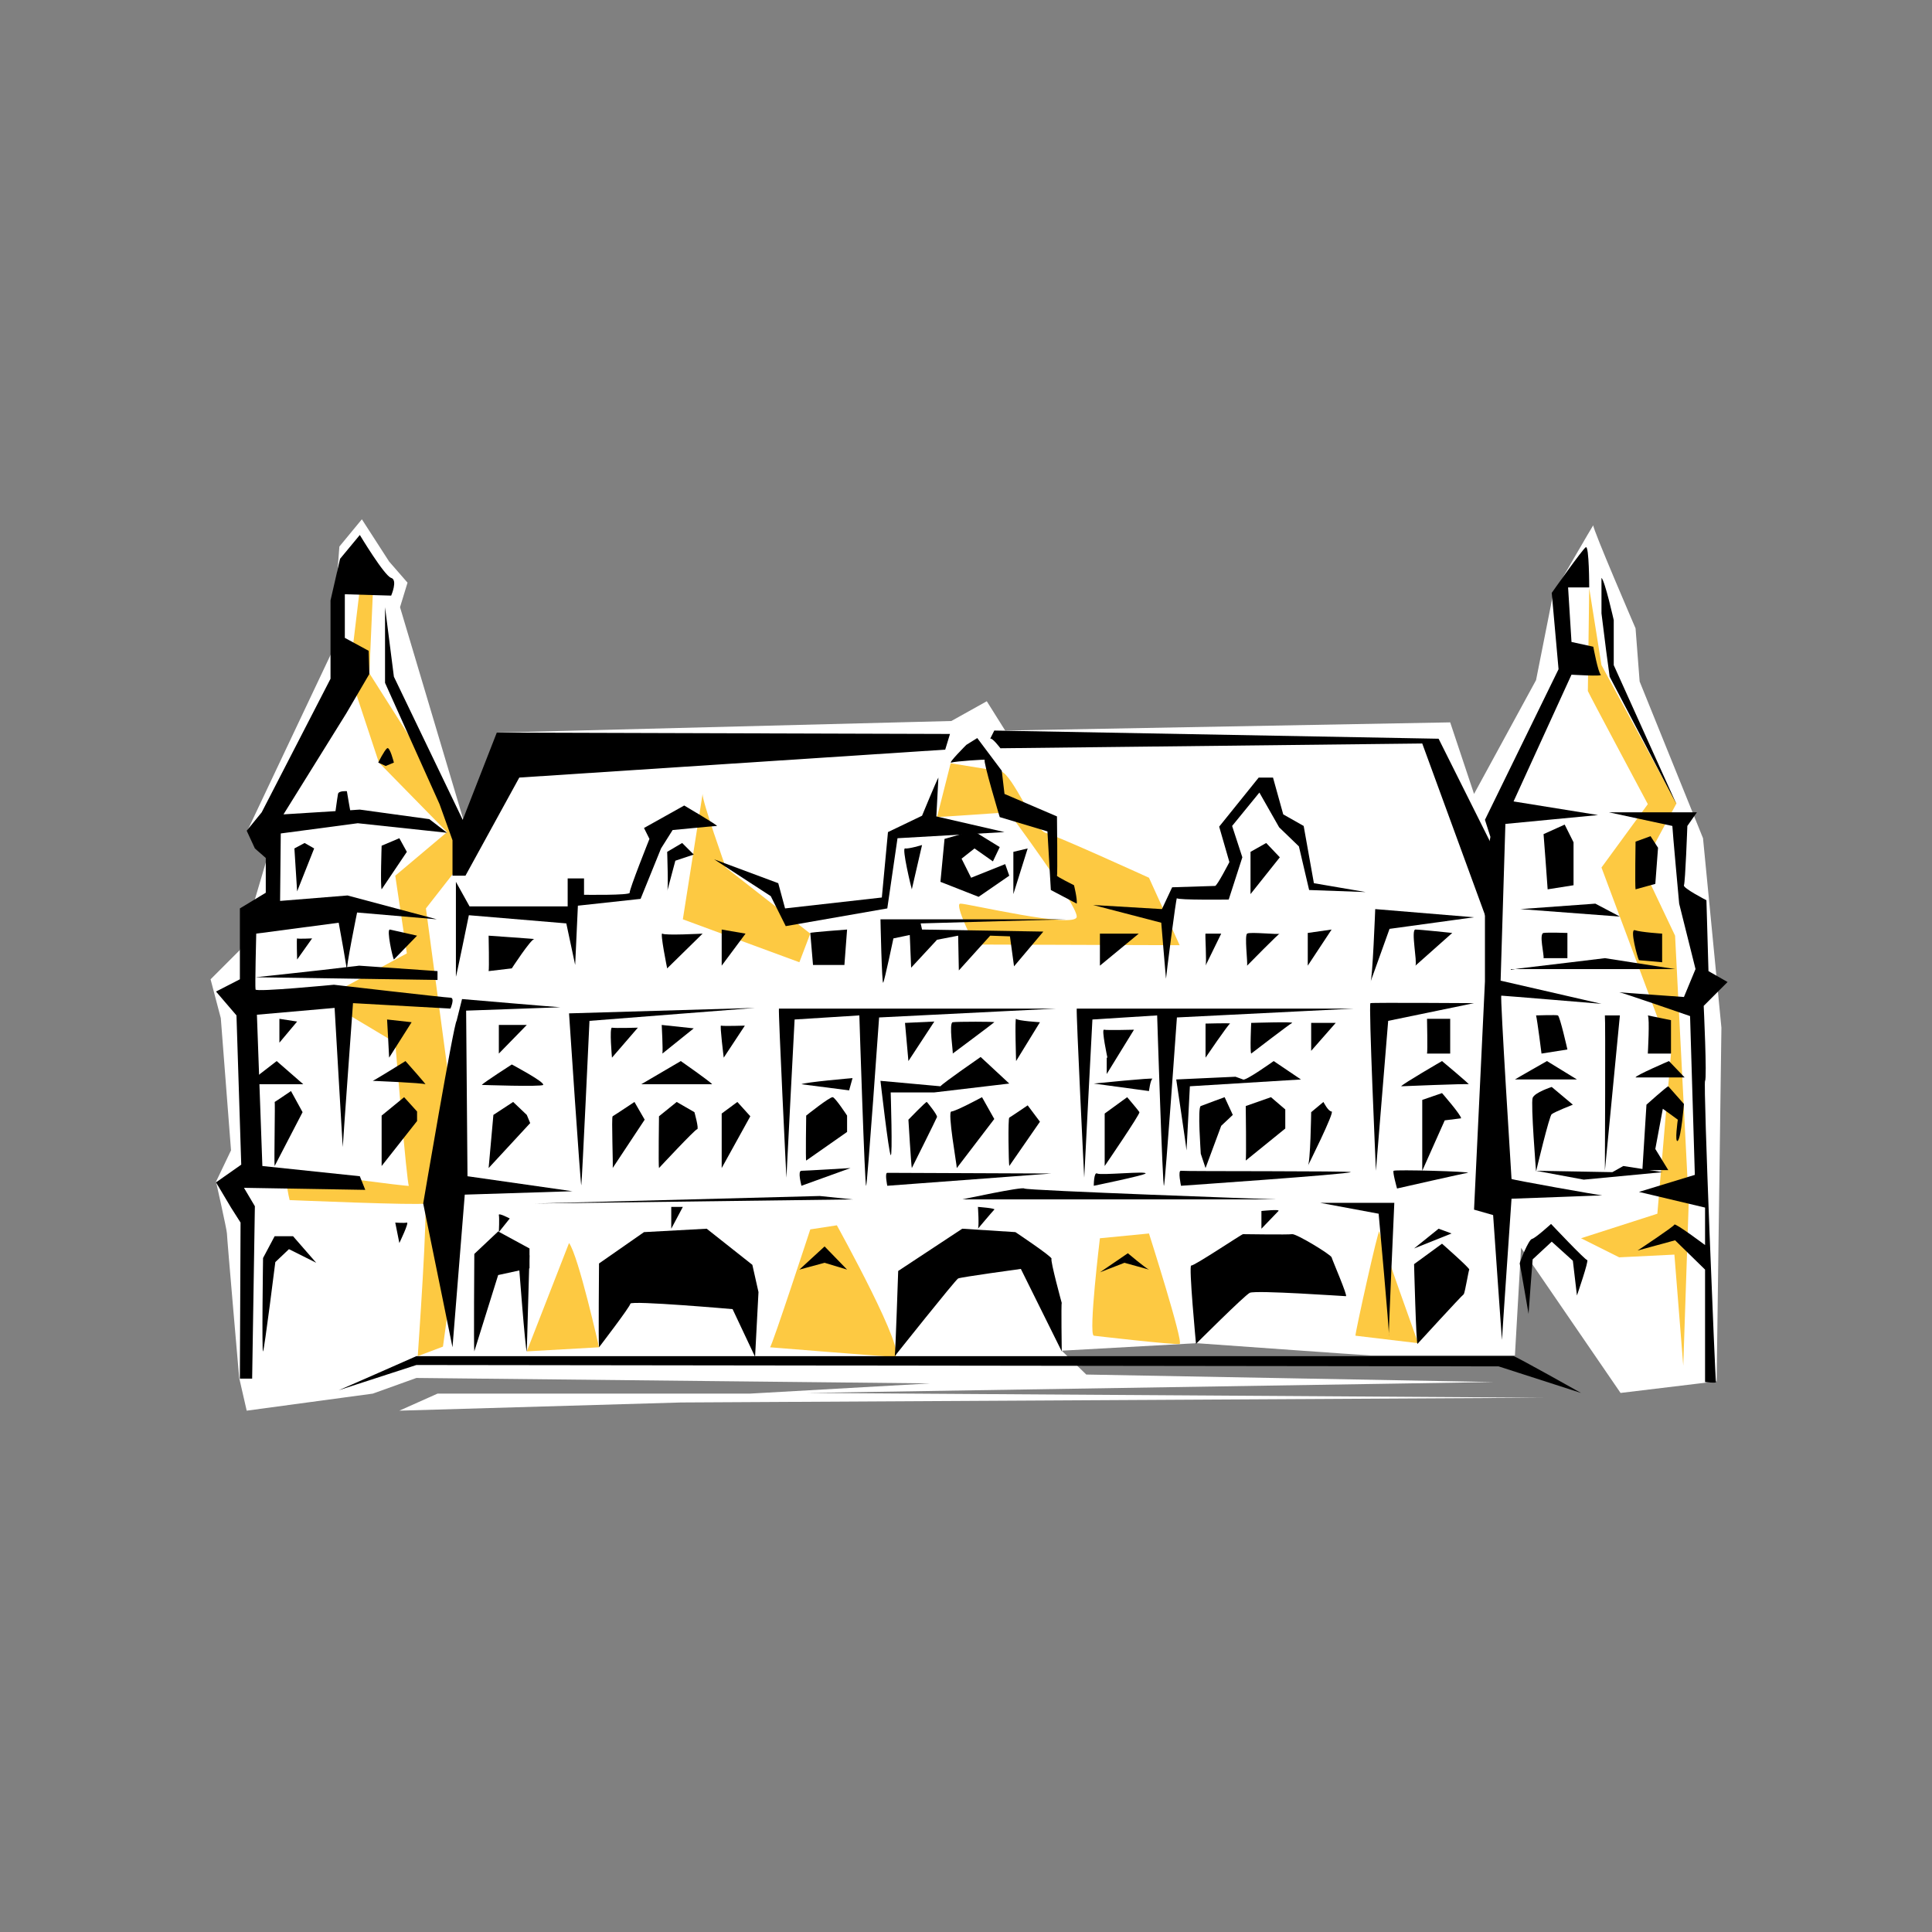 <?xml version="1.0" encoding="utf-8"?>
<!-- Generator: Adobe Illustrator 24.2.3, SVG Export Plug-In . SVG Version: 6.00 Build 0)  -->
<svg version="1.1" id="Layer_1" xmlns="http://www.w3.org/2000/svg" xmlns:xlink="http://www.w3.org/1999/xlink" x="0px" y="0px"
	 viewBox="0 0 283.5 283.5" style="enable-background:new 0 0 283.5 283.5;" xml:space="preserve">
<rect x="0" y="0" width="283.5" height="283.5" fill="#808080" stroke="none"/>
<style type="text/css">
	.st0{fill:#FFFFFF;}
	.st1{fill:#FDC942;}
</style>
<g>
	<path class="st0" d="M53.1,76.2l4,6.2l2.7,3.1l-1.1,3.6l9.3,31.2l5-12.8l66.6-1.7l5.2-2.9l2.7,4.3l65.3-1.2l3.5,10.5l9.1-16.7
		l2.5-12.6c0,0,6.1-10.6,5.9-10.1c-0.1,0.5,6.2,15.1,6.2,15.1l0.6,7.8l9.3,23l2.7,27.8l-0.7,51.9l-14.1,1.7l-14.6-21.3l-0.9,15.8
		c0,0-20.6,0-21.1,0c-0.5,0-25.6-1.8-25.6-1.8l0,0l-19.8,1.1l3.6,3.5l59.8,1.1l-100.9,1.6l108.2,0.7l-126.6,0.7L58.6,207l5.6-2.5
		H110l26.5-1.5l-75.4-0.8l-6.4,2.3L36.2,207l-1.1-4.8c0,0-1.8-20.6-1.8-21.2c0-0.5-1.6-7.6-1.6-7.6l2.2-4.6l-1.5-19.4l-1.5-5.7
		l4.3-4.3l4-13.5l-2.9-4l12.3-26l1.2-15.7L53.1,76.2z"/>
	<path class="st1" d="M113,197.7c0.4-0.5,5.9-17.3,5.9-17.3l3.9-0.6c0,0,10.7,19.3,8.4,19.3C129,199,113,197.7,113,197.7z"/>
	<path class="st1" d="M160.5,196c-0.8-0.3,0.9-14.3,0.9-14.3l7.2-0.7c0,0,5.1,16,4.5,16.2S160.5,196,160.5,196z"/>
	<path class="st1" d="M77.3,198.3l6.2-15.9c1.4,1.9,4.4,15.3,4.4,15.3L77.3,198.3z"/>
	<path class="st1" d="M198.9,196c-0.1-0.2,3.4-16,3.5-15.3c0.1,0.8,5.7,16.4,5.7,16.4L198.9,196z"/>
	<path class="st1" d="M233,101.4c0.2,0.5,8.8,16.6,8.8,16.6l-6.8,9.3l10.2,27.3l-2,23.5l-11.2,3.6l5.6,2.8l8.1-0.4l1.3,16.3
		l0.8-23.9l-2-39.2l-4.8-10.1l5-9.3l-11-20.3l-1.8-11.3L233,101.4z"/>
	<path class="st1" d="M146.9,113.2c1.7,0.5,5,8.6,6.5,9c1.6,0.4,15.2,6.6,15.2,6.6l4.5,9.9l-30.1-0.1c0,0-3-5.9-2.1-6
		c0.8-0.1,17.1,3.8,17.1,1.9c0-1.9-10-15.3-10-15.3l-10.5,0.7l2-7.9L146.9,113.2z"/>
	<path class="st1" d="M103.1,116.5c-0.1,1,3.4,10.8,3.4,10.8l12.4,9.7l-1.6,4.2l-17.1-6.3L103.1,116.5z"/>
	<path class="st1" d="M54.7,87.3l-0.5,11.5L70,123.7l-7.5,9.6l4.1,30.6l0.5,18.4l-2.1,15.3l-3.7,1.4c0,0,1.6-22.7,1-22.4
		c-0.7,0.3-19.8-0.5-19.8-0.5s-1.1-4.4,0.1-4.3c1.2,0.2,17.7,2.4,17.4,2.2S58,153,58,153l-10.7-6.4l12.4-6.7L58,128.5l7.6-6.4
		l-10-10.2l-4.3-13l1.5-12.5L54.7,87.3z"/>
	<path d="M57.4,87.4c0,0,1-2.3,0-2.6s-4.6-6.3-4.6-6.3L49.9,82l-1.4,6.1v7.9v3.6l-10.1,19.6l-2.2,2.7l1.2,2.6l1.6,1.4L39,131
		l-3.8,2.3v10.4l-3.5,1.8l3,3.5l0.7,21.9l-3.7,2.6l2.2,3.7l1.4,2.2l-0.1,22.9H37l0.4-25.3l-1.6-2.7l17.8,0.3l-0.8-2l-14.3-1.5
		l-0.8-22.2l11.4-1c0,0,1.2,20.8,1.2,20.4c0-0.4,1.5-21.1,1.5-21.1l14.3,0.8c0,0,0.7-1.6,0-1.6c-0.7,0-17.1-1.9-17.1-1.9
		s-11.4,1.1-11.5,0.7s0.1-8.2,0.1-8.2l12.1-1.6c0,0,1.4,7.6,1.2,7.2s1.5-8.7,1.5-8.7l11.7,1L51,131.4l-9.9,0.8l0.1-9.9l11.3-1.5
		l13.1,1.4l-2.6-2l-10.2-1.4l-11.2,0.7l9.2-14.8l3.4-5.8l-0.1-3.4l-3.5-1.9v-6.4L57.4,87.4z"/>
	<polygon points="56.5,89.1 56.5,96.1 56.5,100.2 64.5,118 66.4,123.3 66.4,128.5 68.3,128.5 76.2,114.1 138.7,110 139.4,107.7 
		72.9,107.5 67.9,120.3 57.8,99.3 	"/>
	<path d="M68.9,133h14.4v-4.1h2.4v2.4c0,0,6.8,0.1,6.7-0.3c-0.1-0.4,2.9-7.9,2.9-7.9l-0.8-1.6l5.9-3.3c0,0,5.1,3,4.8,3
		s-6.5,0.6-6.5,0.6l-1.7,2.7l-3,7.4l-9.2,1l-0.4,8.7l-1.3-6.1l-14.3-1.2c0,0-1.9,9.3-1.9,9c0-0.3,0-13.9,0-13.9L68.9,133z"/>
	<path d="M67,149.8c-0.4,0.3-4.9,26.8-4.9,26.8l4.3,21.1l0,0l1.8-22.4l15.8-0.5l-15.4-2.2l-0.2-24.3c0,0,14.2-0.5,13.8-0.5
		s-14.4-1.2-14.4-1.2L67,149.8z"/>
	<path d="M83.5,148.7c0,0,1.7,25.6,1.8,25.2s1.2-24.1,1.2-24.1l24.3-1.9L83.5,148.7z"/>
	<path d="M114.3,148c-0.1,0.6,1.1,25.1,1.1,24.8c0-0.3,1.2-23.2,1.2-23.2l9.5-0.6c0,0,0.8,25.4,1,25c0.2-0.5,1.9-24.7,1.9-24.7
		l26-1.3H114.3z"/>
	<path d="M158,148c-0.1,0.6,1.1,25.1,1.1,24.8c0-0.3,1.2-23.2,1.2-23.2l9.5-0.6c0,0,0.8,25.4,1,25c0.2-0.5,1.9-24.7,1.9-24.7l26-1.3
		H158z"/>
	<path d="M201.9,171.8c0-0.3-1.1-24.5-0.8-24.6c0.3-0.1,15.2,0,15.2,0l-12.6,2.6L201.9,171.8z"/>
	<path d="M201.1,144.1c0.3-0.3,0.7-10.7,0.7-10.7l14.5,1.2l-12.4,1.7L201.1,144.1z"/>
	<path d="M200.4,130.9l-7.6-1.3l-1.5-8.4l-3-1.7l-1.5-5.4h-2.1l-5.8,7.2l1.5,5.2c0,0-1.8,3.5-2.1,3.5c-0.3,0-6.3,0.2-6.3,0.2
		l-1.5,3.2l-10.1-0.6l10,2.6c0,0,0.7,8.4,0.7,8.2c0-0.3,1.5-12.1,1.6-11.8c0.1,0.3,7.6,0.2,7.6,0.2l2-6.2l-1.5-4.6l4-4.9l2.9,5.1
		l2.9,2.8l1.5,6.4L200.4,130.9z"/>
	<path d="M228.7,98.2l-10.8,22.1l0.8,2.5l-0.8,4.5v16.7l-1.6,33.5l2.8,0.8c0,0,1.3,18.7,1.3,18.3s1.4-20.7,1.4-20.7
		s13.8-0.5,13.3-0.5s-13.3-2.3-13.3-2.4c0-0.1-1.7-26.9-1.5-26.9c0.3,0,14.7,1.2,14.7,1.2l-14.8-3.4l0.7-23l13.6-1.3l-12.4-2
		l8.5-18.6c0,0,4.7,0.3,4.3,0s-1.1-4.1-1.1-4.1l-3.2-0.7l-0.5-8h3.1c0,0,0-6.2-0.5-5.9c-0.5,0.3-5,6.7-5,6.7L228.7,98.2z"/>
	<path d="M235,84.8c0.5,0.4,1.8,6.2,1.8,6.2v6.6L246,118l-9.8-18.7l-0.5-3.7L235,90V84.8z"/>
	<path d="M245.4,121.2c0,0.5,1,11.4,1,11.4l2.4,9.6l-1.7,4.1c0,0-9.8-0.7-9.5-0.7c0.3,0,10.4,3.5,10.4,3.5l0.7,23.3l-8.2,2.5
		l9.7,2.3v5.5c0,0-4.4-3.3-4.5-3c-0.1,0.3-5.4,3.8-5.4,3.8l5.5-1.5l4.4,4.3v16.5c0,0,1.7,0.2,1.6,0c-0.1-0.2-1.9-43.9-1.6-44.2
		c0.3-0.4-0.2-11-0.2-11l3.5-3.5l-2.8-1.6l-0.3-10.4c0,0-3.5-1.8-3.3-2.2s0.5-8.7,0.5-8.7l1.4-2h-12.9L245.4,121.2z"/>
	<path d="M158,132.6c0.1-0.7-0.4-2.7-0.4-2.7s-2.6-1.3-2.5-1.4c0.1-0.1,0-8.7,0-8.7l-7.7-3.3l-0.4-3.4l-3.6-4.8l-1.6,1
		c0,0-2.8,2.8-2.2,2.6c0.6-0.2,5.2-0.5,4.9-0.4s2.2,8.4,2.2,8.4l7,2.1l0.5,8.6L158,132.6z"/>
	<path d="M137.7,114.1c-0.3,0.5-2.4,5.6-2.4,5.6l-5,2.4l-0.9,9.6l-14.2,1.6l-1-3.7l-9.4-3.5l8.3,5.4l2.2,4.4l14.9-2.6l1.5-10.3
		l15.7-0.9l-10-2.3L137.7,114.1z"/>
	<polygon points="146.7,124.3 142.8,121.9 138.6,123.1 138,129.4 143.6,131.6 148.1,128.5 147.5,126.8 142.5,128.8 141.1,126 
		143,124.5 145.7,126.4 	"/>
	<path d="M156.5,134.9h-27.3c0,0,0.2,9.6,0.4,9.3s1.5-6.5,1.5-6.5l2.4-0.5l0.2,4.8l3.8-4.1l3.1-0.6l0.1,5.1l4.6-5.1l2.9,0.1l0.6,4.4
		l4.3-5.1l-17.8-0.3l-0.2-0.9L156.5,134.9z"/>
	<path d="M161.4,141.7c0-0.3,0-4.7,0-4.7h5.7L161.4,141.7z"/>
	<path d="M176.9,141.7c0.2-0.4-0.1-4.7,0-4.7c0.1,0,2.3,0,2.3,0L176.9,141.7z"/>
	<path d="M183,141.7c0.1-0.5-0.4-4.4,0-4.7c0.4-0.3,4.8,0.2,4.8,0S183,141.7,183,141.7z"/>
	<path d="M191.9,141.7c0-0.4,0-4.8,0-4.8l3.5-0.5L191.9,141.7z"/>
	<path d="M207.7,141.7c0.3-0.5-0.7-5.3,0-5.3s5.4,0.5,5.4,0.5L207.7,141.7z"/>
	<path d="M227.1,130.5c0-0.3-0.6-8.1-0.6-8.1l3.1-1.4l1.3,2.6v6.3L227.1,130.5z"/>
	<path d="M240,130.5c-0.1-0.5,0-7,0-7l2.2-0.8l1.1,1.7l-0.4,5.3L240,130.5z"/>
	<path d="M226.5,140.6c0.1-0.5-0.7-3.6,0-3.7c0.7-0.1,3.5,0,3.5,0v3.7H226.5z"/>
	<path d="M240.5,140.9c-0.2-0.3-1.4-4.7-0.6-4.4c0.9,0.3,4,0.5,4,0.5v4.2L240.5,140.9z"/>
	<path d="M235.5,149c0.1,0.4,0,22.8,0,22.8l2.2-22.8H235.5z"/>
	<path d="M225.4,149c0.2,0.8,0.8,5.6,0.8,5.6l3.8-0.6c0,0-1.1-4.9-1.4-5C228.4,148.9,225.4,149,225.4,149z"/>
	<path d="M241.8,149c0.3,0.4,0,5.6,0,5.6h3.4v-4.9L241.8,149z"/>
	<path d="M244.8,159.4c-0.3,0.1-3.2,2.7-3.2,2.7l-0.6,9.6h3.8l-1.9-3.1l1.1-5.9l2.2,1.6c0,0-0.5,3.5,0,3.1c0.5-0.5,0.9-5.4,0.9-5.4
		L244.8,159.4z"/>
	<path d="M230.8,162.1l-3.1-2.6c0,0-2.5,0.8-2.8,1.6c-0.3,0.8,0.5,10.8,0.5,10.8s2-8.4,2.3-8.4C228,163.2,230.8,162.1,230.8,162.1z"
		/>
	<path d="M214.4,164.1c0-0.5-2.8-3.7-2.8-3.7l-2.9,1v10.4l3.3-7.4L214.4,164.1z"/>
	<path d="M209.4,154.6c0.1-0.3,0-5.1,0-5.1h3.4v5.1H209.4z"/>
	<path d="M205.6,159.4c0.3-0.4,6-3.7,6-3.7s4.2,3.5,3.9,3.4C215.2,159,205.6,159.4,205.6,159.4z"/>
	<path d="M222.3,158.4c0.3-0.2,4.7-2.7,4.7-2.7l4.4,2.7H222.3z"/>
	<path d="M240,158.1c0-0.3,4.9-2.4,4.9-2.4l2.3,2.4H240z"/>
	<path d="M224.3,192.8c0-0.3,0.6-8,0.6-8l2.8-2.6l3.1,2.8l0.6,5.1c0,0,1.8-5.2,1.5-5.2c-0.3,0-5.3-5.3-5.3-5.3s-2.3,2.1-2.8,2.2
		c-0.5,0.1-1.8,3.4-1.8,3.6C223.1,185.8,224.3,192.8,224.3,192.8z"/>
	<path d="M176.9,155.2v-5c0,0,3.7-0.1,3.6,0C180.3,150.2,176.9,155.2,176.9,155.2z"/>
	<path d="M183.6,154.6c-0.2-0.3,0-4.5,0-4.5s6.4-0.2,6,0S183.6,154.6,183.6,154.6z"/>
	<path d="M192.4,154.2c0-0.3,0-4.1,0-4.1h3.6L192.4,154.2z"/>
	<path d="M182.4,158.4c0.3,0.3,4.5-2.7,4.5-2.7l4,2.7l-16.3,1c0,0-0.5,9.8-0.5,9.4s-1.5-10.4-1.5-10.4l8.7-0.4L182.4,158.4z"/>
	<path d="M176.2,169.3c0-0.3-0.5-6.8,0-7c0.5-0.2,3.5-1.3,3.5-1.3l1.2,2.6l-1.7,1.6l-2.3,6.2L176.2,169.3z"/>
	<path d="M182.8,170.3c0.1-0.4,0-8,0-8l3.7-1.3l2.1,1.8v2.8L182.8,170.3z"/>
	<path d="M191.9,171.1c0.4-0.4,0.5-7.9,0.5-7.9l1.8-1.5c0,0,0.7,1.4,1.2,1.4C195.9,163.1,191.9,171.1,191.9,171.1z"/>
	<path d="M162.1,171.1v-7.7l3.3-2.4c0,0,1.7,2,1.8,2.2C167.3,163.5,162.1,171.1,162.1,171.1z"/>
	<path d="M162.5,155.2c0,0-0.9-4.2-0.5-4.1c0.5,0.1,4.4,0,4.4,0l-4,6.5V155.2z"/>
	<path d="M149.1,155.7c0,0-0.2-6.4,0-6.2c0.2,0.3,3.5,0.5,3.5,0.5L149.1,155.7z"/>
	<path d="M139.8,154.6c0.1-0.1-0.6-4.5,0-4.6c0.6-0.1,6.3-0.1,6.1,0C145.7,150.2,139.8,154.6,139.8,154.6z"/>
	<polygon points="133.3,155.7 132.8,150.1 137.1,149.9 	"/>
	<path d="M133.8,171.4c-0.1-0.4-0.5-7.1-0.5-7.1s2.6-2.7,2.7-2.6c0.1,0.1,1.5,1.8,1.5,2.2C137.4,164.2,133.8,171.4,133.8,171.4z"/>
	<path d="M140.4,171.4c0-0.5-1.4-8.3-0.8-8.3s4.5-2.1,4.5-2.1l1.8,3.2L140.4,171.4z"/>
	<path d="M148.1,171.1c-0.1-0.5-0.2-7,0-7.1c0.2-0.1,2.7-1.8,2.7-1.8l1.8,2.4L148.1,171.1z"/>
	<path d="M138,159.4c0.4-0.5,5.9-4.3,5.9-4.3l4.2,3.9l-11,1.3h-6.4c0,0,0.3,9.6,0,9.2c-0.3-0.4-1.5-10.9-1.5-10.9L138,159.4z"/>
	<path d="M160.5,159c0,0,8.9-0.9,8.6-0.7c-0.3,0.2-0.5,1.8-0.5,1.8L160.5,159z"/>
	<path d="M117.6,159.1c0.5-0.3,7.5-0.9,7.5-0.9l-0.5,1.8L117.6,159.1z"/>
	<path d="M118.3,170.3c-0.1-0.1,0-6.6,0-6.6s3.5-2.8,3.9-2.7s2.1,2.7,2.1,2.7v2.4L118.3,170.3z"/>
	<path d="M117.6,174c0-0.1-0.6-2.2,0-2.2s7.2-0.4,7.2-0.4L117.6,174z"/>
	<path d="M160.5,174c0,0,0-2.1,0.5-1.8c0.5,0.3,7.4-0.4,7.1,0C167.8,172.5,160.5,174,160.5,174z"/>
	<path d="M130.2,174c0,0-0.4-1.9,0-1.9s24.1,0.1,24.1,0.1L130.2,174z"/>
	<path d="M173.3,174c0,0-0.5-2.3,0-2.2c0.5,0.1,25.2,0,24.9,0.2C197.9,172.3,173.3,174,173.3,174z"/>
	<path d="M205,174.4c0,0-0.7-2.5-0.5-2.6c0.3-0.2,11.3,0.1,10.9,0.3C215.1,172.1,205,174.4,205,174.4z"/>
	<polygon points="225.4,171.8 236.6,172 238.2,171.1 244,172 232.4,173.1 	"/>
	<path d="M221.7,142.3c0.1,0,0.6-0.1,1.3-0.2c3.5-0.4,12.5-1.5,12.5-1.5l10.3,1.6H235H221.7z"/>
	<polygon points="223.1,133.4 234.1,132.6 237.7,134.5 	"/>
	<path d="M123.9,141.7l0.4-5.3c0,0-5.4,0.4-5.4,0.5s0.4,4.7,0.4,4.7H123.9z"/>
	<polygon points="105.9,141.7 105.9,136.4 109.4,137 	"/>
	<path d="M97.9,142.1c0,0-1.1-5.4-0.7-5.1c0.3,0.3,5.9,0,5.9,0L97.9,142.1z"/>
	<path d="M97.9,130.8c0.2-0.2,0-5.8,0-5.8l2.2-1.3l1.7,1.7l-2.7,0.9L97.9,130.8z"/>
	<polygon points="183.5,131.2 183.5,125 185.8,123.7 187.8,125.8 	"/>
	<polygon points="148.7,131.2 148.7,125 150.8,124.5 	"/>
	<path d="M133.8,130.5c-0.1-0.3-1.5-6.1-1-6c0.5,0.1,2.5-0.5,2.5-0.5L133.8,130.5z"/>
	<path d="M71.7,142.5c0.1-0.3,0-5.2,0-5.2s7.2,0.5,6.7,0.5s-3.3,4.3-3.3,4.3L71.7,142.5z"/>
	<path d="M145.3,108.4c0.3-0.2,1.5,1.4,1.5,1.4l61.9-0.7l10.5,28.7v-13.2l-8.1-16.2l-65.2-1.2L145.3,108.4z"/>
	<path d="M104.5,159.1c-0.3-0.4-4.6-3.4-4.6-3.4l-5.8,3.4H104.5z"/>
	<path d="M96.7,171.4c-0.1-0.3,0-7.6,0-7.6l2.6-2.1l2.6,1.5c0,0,0.7,2.5,0.4,2.5S96.7,171.4,96.7,171.4z"/>
	<path d="M89.9,171.4c0.1-0.1-0.2-7.5,0-7.6c0.2-0.1,3.2-2.1,3.2-2.1l1.5,2.6L89.9,171.4z"/>
	<path d="M105.9,171.4c0-0.3,0-8,0-8l2.3-1.7l1.9,2.1L105.9,171.4z"/>
	<path d="M106.2,155.2c0,0-0.6-4.8-0.4-4.7c0.3,0.1,3.5,0,3.5,0L106.2,155.2z"/>
	<path d="M97.2,154.6c0.1-0.5-0.1-4.2-0.1-4.2l4.7,0.5L97.2,154.6z"/>
	<path d="M89.8,155.2c0,0-0.4-4.4,0-4.4c0.4,0.1,3.8,0,3.8,0L89.8,155.2z"/>
	<polygon points="73.2,154.6 73.2,150.4 77.3,150.4 	"/>
	<polygon points="71.7,171.4 72.4,163.6 75.3,161.7 77.3,163.6 77.8,164.8 	"/>
	<polygon points="56,171.1 56,163.7 59.3,161 61.2,163.1 61.2,164.5 	"/>
	<path d="M57.1,155.2c0-0.3-0.3-5.6-0.3-5.6l3.6,0.4L57.1,155.2z"/>
	<path d="M54.7,158.6c0.3-0.1,4.8-2.9,4.8-2.9s3.3,3.7,2.9,3.4C62,158.9,54.7,158.6,54.7,158.6z"/>
	<path d="M70.7,159.2c0.2-0.3,4.4-3,4.4-3s4.9,2.6,4.6,3C79.4,159.5,70.7,159.2,70.7,159.2z"/>
	<polygon points="44.5,159.1 40.6,155.7 36.2,159.1 	"/>
	<polygon points="41,153 41,149.5 43.6,149.9 	"/>
	<path d="M40.3,171.1c-0.1-0.6,0.1-9.5,0-9.4s2.4-1.6,2.4-1.6l1.7,3.1L40.3,171.1z"/>
	<polygon points="43.6,130.8 43.2,124.5 44.7,123.7 46.1,124.5 	"/>
	<path d="M56,130.5c-0.2-0.5,0-6.4,0-6.4l2.6-1.1l1.1,2L56,130.5z"/>
	<path d="M43.6,140.8c0,0-0.1-3.2,0-3.1c0.1,0.1,2.2,0,2.2,0L43.6,140.8z"/>
	<path d="M57.8,140.8c-0.2-0.3-1.1-4.4-0.6-4.4c0.5,0.1,4,0.9,4,0.9L57.8,140.8z"/>
	<path d="M64.2,142.5l-11.5-0.8c0,0-0.7,0.1-1.7,0.2c-4,0.5-13.5,1.5-13.5,1.5c0,0,26.7,0.4,26.7,0.4V142.5z"/>
	<path d="M51.6,120c-0.1-0.3-0.7-3.9-0.7-3.9s-1.2-0.1-1.3,0.4c-0.1,0.5-0.5,3.5-0.5,3.5H51.6z"/>
	<path d="M57.8,111.9c0,0-0.6-2.4-1-2.1s-1.3,2.1-1.3,2.1l1.1,0.5L57.8,111.9z"/>
	<path d="M69.6,198.3c-0.1-0.3,0-14.3,0-14.3l3.5-3.3l4.6,2.5v2.9l-4.6,1L69.6,198.3z"/>
	<path d="M77.3,198.3c-0.2,0-1.2-13.3-1.2-13.3l1.6-0.8L77.3,198.3z"/>
	<path d="M87.9,197.7c-0.1-0.7,0-12.3,0-12.3l6.6-4.6l9.2-0.5l6.7,5.3l0.9,4l-0.5,9.5l-3.3-7c0,0-14.9-1.3-15-0.8
		C92.5,191.7,87.9,197.7,87.9,197.7z"/>
	<path d="M131.3,199c0.1-0.6,0.5-12.5,0.5-12.5l9.4-6.2l7.8,0.5c0,0,5.4,3.6,5.3,3.9c-0.2,0.3,1.5,6.5,1.5,6.5c-0.1,0,0,7.1,0,7.1
		l-6-12.1c0,0-8.8,1.2-9.2,1.4S131.3,199,131.3,199z"/>
	<path d="M175.5,197.2c0,0-1.1-11.6-0.7-11.5c0.4,0.1,7.4-4.6,7.6-4.6c0.3,0,6.6,0.1,7.2,0c0.6-0.1,5.7,3,5.8,3.4
		c0.1,0.4,2.4,5.7,2.1,5.7c-0.3,0-13.1-0.9-14.1-0.5C182.6,190.1,175.5,197.2,175.5,197.2z"/>
	<path d="M208,197.2c-0.2,0-0.5-11.7-0.5-11.7l4.1-3c0,0,4.1,3.6,4,3.8c-0.1,0.1-0.6,3.2-0.8,3.6C214.4,190.2,208,197.2,208,197.2z"
		/>
	<polygon points="78.5,176.6 120.3,175.5 125.1,176 	"/>
	<path d="M141.2,176c0,0,8.8-1.9,9.1-1.6c0.3,0.3,37,1.6,37,1.6H141.2z"/>
	<path d="M193.7,176.5h10.9c0,0-0.9,20.1-0.8,19.5c0.1-0.5-1.5-17.9-1.5-17.9L193.7,176.5z"/>
	<polygon points="213,181 211.1,180.3 207.5,183.2 	"/>
	<path d="M185.1,180.3c0-0.4,0-2.6,0-2.6s2.8-0.3,2.5,0C187.4,177.9,185.1,180.3,185.1,180.3z"/>
	<path d="M143.5,180.3c0.2-0.4,0-3.2,0-3.2s2.7,0.2,2.4,0.4C145.6,177.8,143.5,180.3,143.5,180.3z"/>
	<path d="M168.6,186.3c-0.5-0.2-3.1-2.4-3.1-2.4l-4.1,2.8l3.6-1.4L168.6,186.3z"/>
	<polygon points="124.3,186.3 121,182.9 117.3,186.3 121,185.3 	"/>
	<polygon points="100.2,177.1 98.5,177.1 98.5,180.3 	"/>
	<path d="M73.2,180.8l1.6-2c0,0-1.7-0.9-1.6-0.5S73.2,180.8,73.2,180.8z"/>
	<path d="M58.6,182.4c0,0,1.5-3.1,1.1-3c-0.4,0.1-1.7,0-1.7,0L58.6,182.4z"/>
	<path d="M46.4,185.3l-3.4-3.9h-2.7l-1.7,3.2c0,0-0.2,14,0,13.7c0.2-0.3,1.8-13.1,1.8-13.1l2-1.9L46.4,185.3z"/>
	<path d="M49.7,204c0.3-0.1,11.4-5,11.4-5h56.4h87.5c0,0,16.8,0,17.1,0c0.3,0,9.9,5.4,9.9,5.4l-12.1-3.9l-158.8-0.2L49.7,204z"/>
</g>
</svg>
